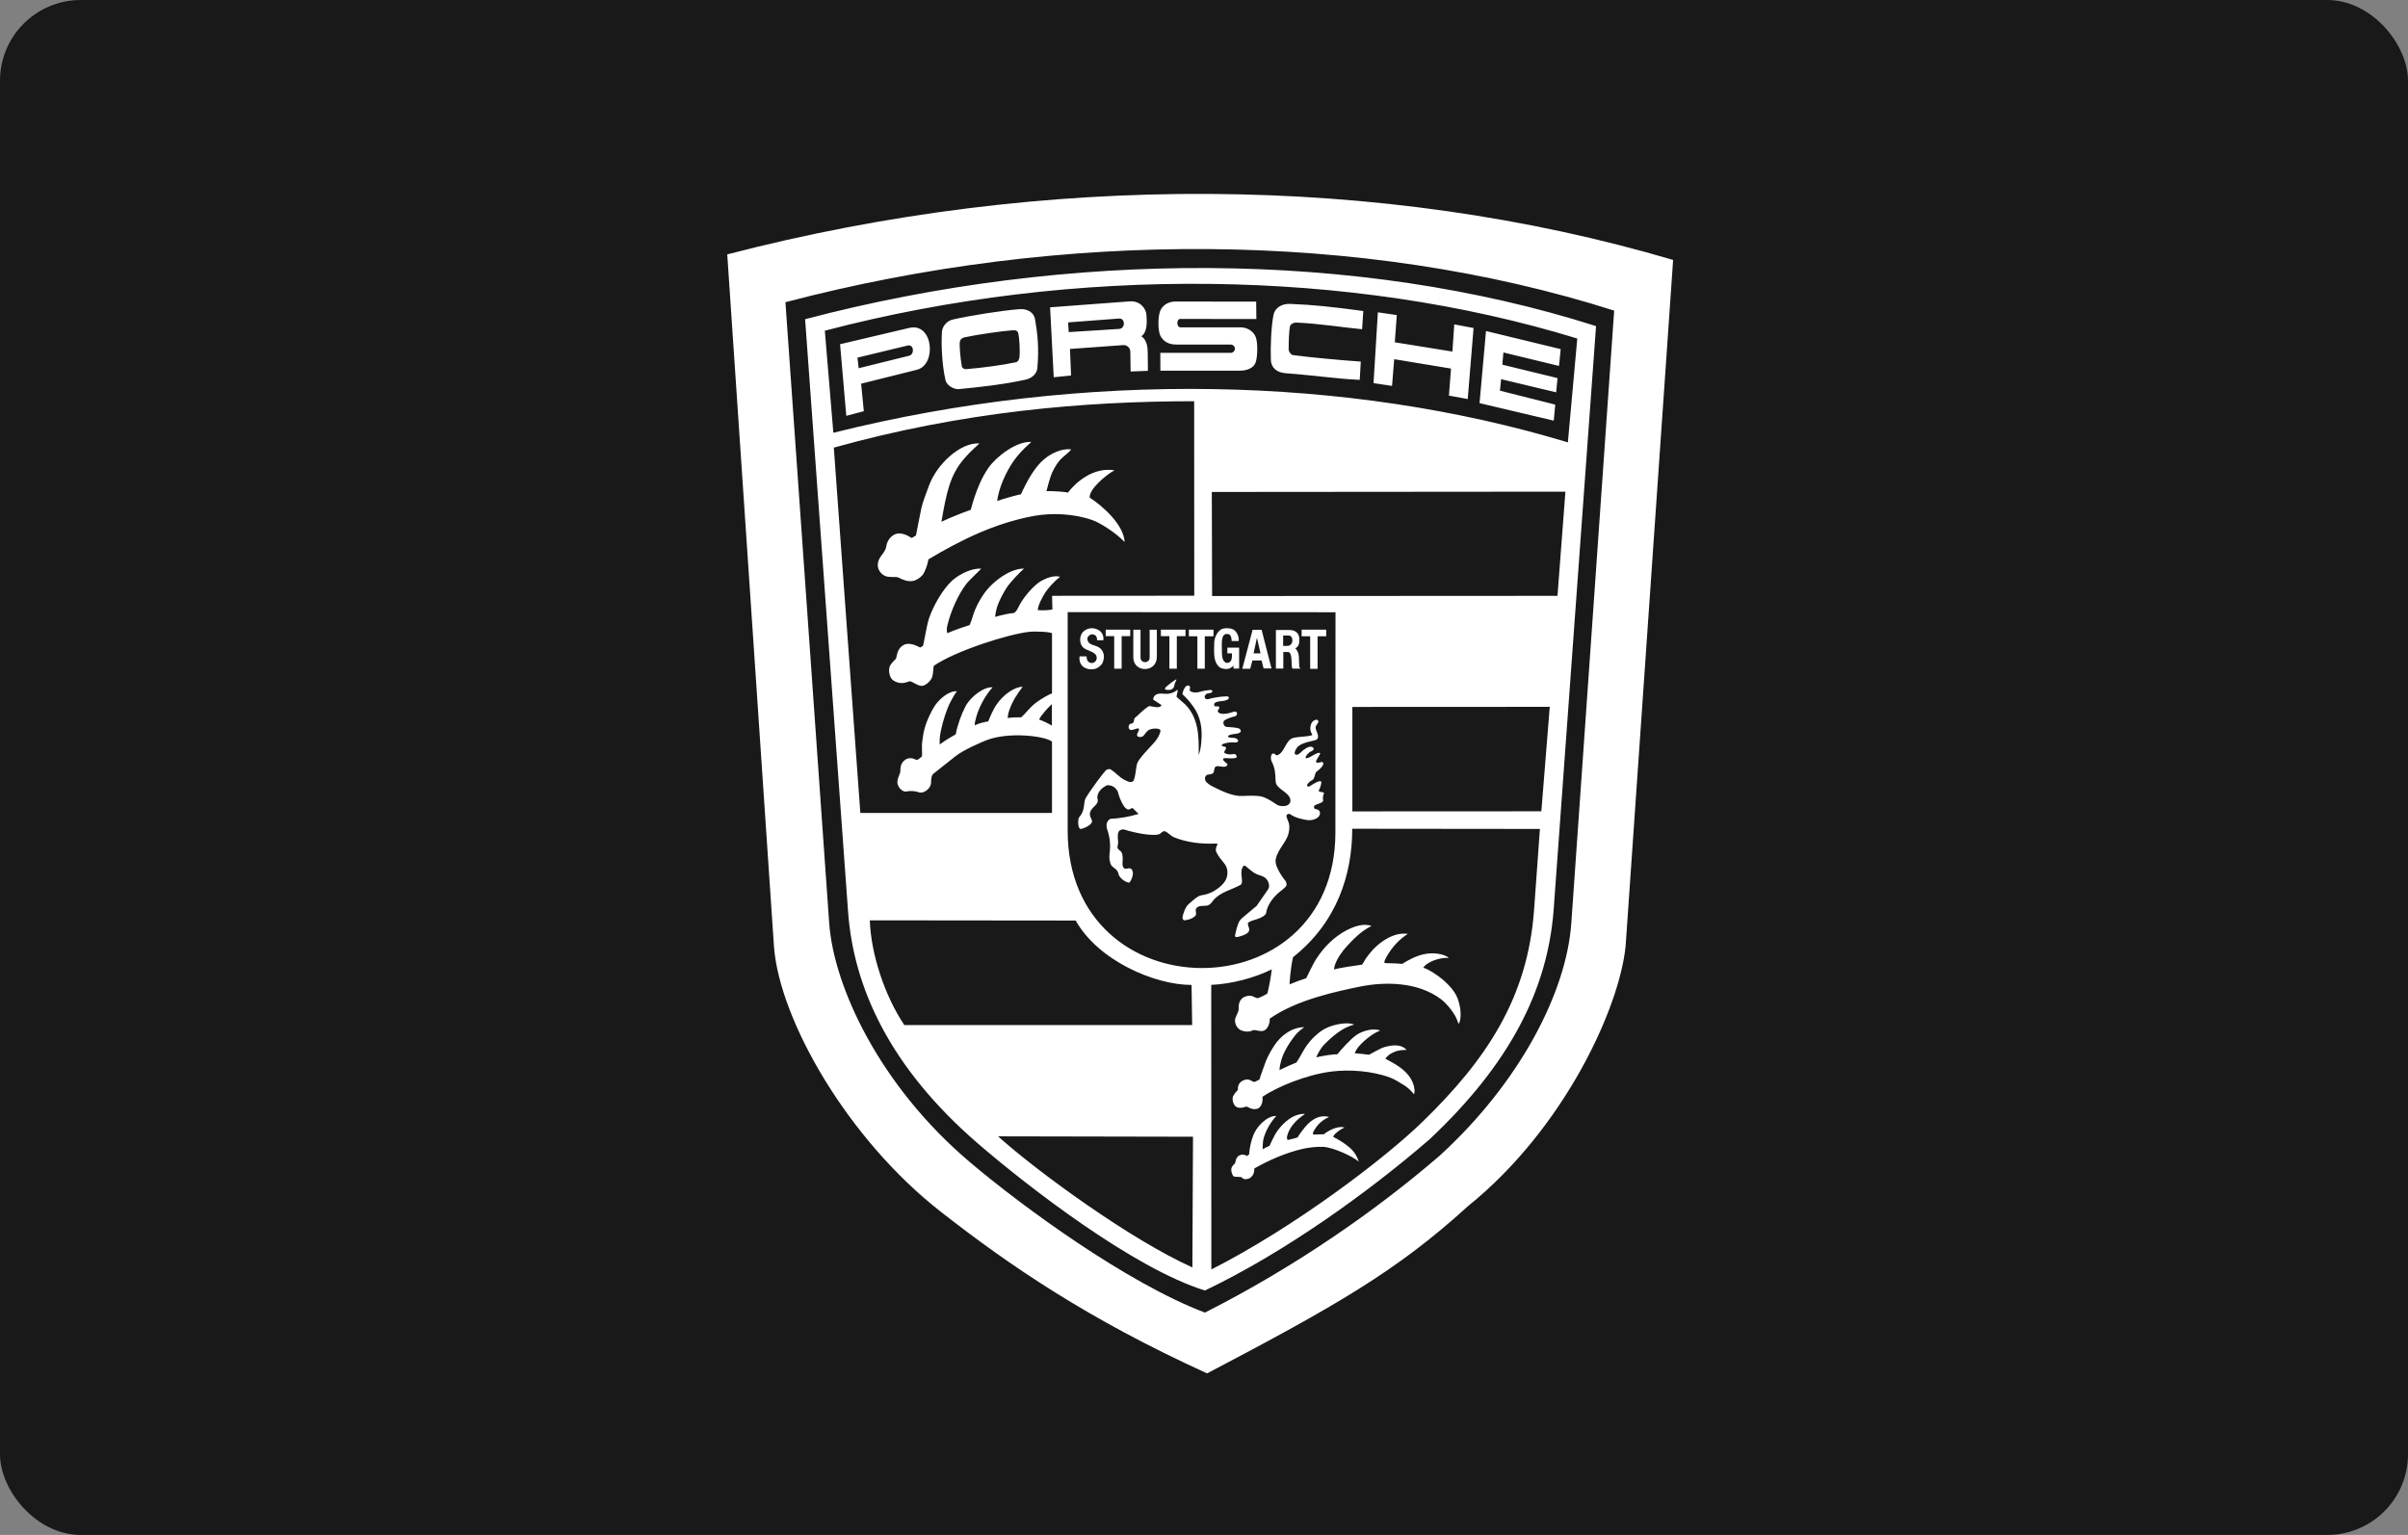 <svg xmlns="http://www.w3.org/2000/svg" width="149" height="95" viewBox="0 0 149 95" fill="none"><rect x="0" y="0" width="149" height="95" fill="#808080" stroke="none"/><rect width="149" height="95" rx="5" fill="#191919"></rect><path fill-rule="evenodd" clip-rule="evenodd" d="M90.842 74.642C86.447 78.652 82.663 80.813 74.692 85C67.272 81.621 62.429 78.29 58.23 75.009C52.426 70.484 48.257 63.137 47.895 58.632L45 15.745C64.615 10.639 85.479 10.755 103.527 16.088L100.589 58.54C100.215 62.385 96.78 69.86 90.842 74.642ZM97.228 57.134L99.88 19.224C84.347 14.271 65.743 14.198 48.6 18.704L51.306 57.109C51.588 61.101 54.459 67.205 59.963 71.882C63.275 74.699 69.765 79.425 74.558 81.237C80.081 78.44 85.1 74.962 89.08 71.528C94.014 67.027 96.928 61.431 97.228 57.134ZM88.443 70.527C84.628 73.821 79.492 77.513 74.558 79.87C70.15 78.504 63.636 73.472 60.502 70.766C55.035 66.039 52.812 61.093 52.476 56.415L49.818 19.755C66.14 15.463 83.956 15.463 98.758 20.183L96.132 56.354C95.753 61.166 93.518 65.763 88.443 70.527ZM51.038 20.467L51.565 26.785C67.146 22.886 83.468 23.277 97.016 27.379L97.597 20.951C83.559 16.641 66.515 16.408 51.038 20.467ZM89.784 22.812L86.27 22.23L86.135 23.884L84.99 23.712L85.259 19.329L86.429 19.5L86.306 21.184L89.87 21.759L89.986 20.076L91.18 20.302L90.819 24.698L89.656 24.484L89.784 22.812ZM72.824 21.325C72.396 21.325 72.053 21.208 71.826 20.829C71.631 20.517 71.631 19.5 71.826 19.164C72.041 18.772 72.426 18.662 72.745 18.662L77.728 18.668L77.74 19.745L73.026 19.739C72.794 19.739 72.788 20.259 73.045 20.259H76.761C77.196 20.259 77.581 20.523 77.703 20.866C77.838 21.233 77.814 22.066 77.703 22.409C77.599 22.751 77.207 22.941 76.718 22.941H71.802L71.796 21.839H76.173C76.237 21.834 76.298 21.804 76.342 21.757C76.386 21.709 76.41 21.647 76.41 21.582C76.41 21.517 76.386 21.454 76.342 21.407C76.298 21.359 76.237 21.33 76.173 21.325H72.824ZM69.941 21.762C69.94 21.708 69.928 21.654 69.906 21.604C69.884 21.553 69.852 21.508 69.812 21.471C69.772 21.433 69.725 21.404 69.674 21.384C69.623 21.365 69.568 21.356 69.513 21.358L66.207 21.597L66.274 23.238L65.202 23.348L64.976 19.02L69.898 18.652C70.535 18.604 70.908 19.081 70.939 19.479C70.975 19.951 70.994 20.556 70.626 20.808C70.933 21.034 71.012 21.371 71.018 21.842L71.03 22.951L69.959 22.993L69.941 21.762ZM69.239 20.358C69.662 20.333 69.625 19.678 69.239 19.715L66.092 19.954L66.129 20.554L69.239 20.358ZM58.93 19.783C59.94 19.544 62.009 19.214 63.093 19.134C63.589 19.097 63.974 19.355 64.042 19.74C64.201 20.628 64.299 21.546 64.189 22.777C64.158 23.132 63.852 23.414 63.448 23.5C62.059 23.806 60.497 23.971 59.34 24.081C59.046 24.112 58.581 23.879 58.501 23.512C58.299 22.618 58.226 21.369 58.287 20.512C58.312 20.193 58.605 19.856 58.93 19.783ZM62.862 22.419C63.003 22.389 63.064 22.236 63.077 22.125C63.126 21.788 63.083 20.907 63.003 20.613C62.978 20.497 62.881 20.423 62.66 20.442C62.06 20.478 60.474 20.705 59.691 20.876C59.483 20.925 59.403 21.048 59.391 21.158C59.354 21.446 59.44 22.235 59.514 22.676C59.532 22.78 59.667 22.854 59.771 22.848C60.829 22.762 62.078 22.591 62.862 22.419ZM80.223 19.965C79.99 19.959 79.831 20.1 79.813 20.222C79.758 20.584 79.739 21.049 79.739 21.655C79.739 21.735 79.874 21.955 79.99 21.973C81.044 22.12 83.088 22.304 84.202 22.378L84.135 23.51C82.672 23.443 81.141 23.21 79.556 23.1C79.036 23.063 78.656 22.782 78.637 22.28C78.607 21.453 78.656 20.204 78.803 19.476C78.901 19.029 79.329 18.796 79.813 18.808C81.276 18.863 82.439 18.992 84.356 19.249L84.282 20.376C83.352 20.296 81.589 20.02 80.223 19.965ZM56.266 20.294C57.748 19.945 57.974 22.577 56.737 22.884L53.284 23.747L53.45 25.449L52.366 25.737L51.981 21.304L56.266 20.294ZM56.248 22.018C56.603 21.939 56.554 21.302 56.174 21.382L53.058 22.135L53.132 22.79L56.248 22.018ZM92.885 23.468L92.812 24.179L96.234 25.042L96.142 26.034L91.55 24.95L91.949 20.487L96.571 21.607L96.467 22.648L93.026 21.815L92.959 22.569L96.375 23.401L96.29 24.282L92.885 23.468ZM59.768 36.172C59.291 36.808 58.85 37.788 58.642 38.62C58.568 38.902 58.568 39.006 58.617 39.19C59.07 38.988 59.658 38.792 60.001 38.681C60.136 38.382 60.209 38.039 60.325 37.763C60.508 37.335 60.625 37.151 60.815 36.851C61.36 36.006 62.511 35.174 63.362 35.192C63.08 35.437 62.492 36.049 62.26 36.416C62.07 36.722 61.892 37.053 61.758 37.396C61.641 37.703 61.605 37.928 61.574 38.18C62.015 38.051 62.449 37.959 62.731 37.941C62.921 37.837 62.982 37.634 63.086 37.445C63.41 36.839 64.047 36.159 64.451 35.939C64.776 35.761 65.254 35.59 65.596 35.7C65.229 35.976 64.843 36.416 64.672 36.68C64.494 36.961 64.206 37.507 64.219 37.763C64.519 37.788 64.947 37.763 65.119 37.721L65.1 36.875L73.897 36.869L73.891 24.832C67.047 24.832 59.547 25.482 51.594 27.704L53.235 50.313H65.094V45.894C64.616 45.539 62.4 45.282 61.035 45.814C60.705 45.943 59.627 46.408 59.137 46.793L57.76 47.884C57.625 47.994 57.613 48.233 57.613 48.416C57.613 48.82 57.142 49.126 56.879 49.04C56.664 48.967 56.37 48.924 56.101 48.985C55.813 49.046 55.556 48.684 55.532 48.477C55.495 48.22 55.697 47.884 55.709 47.773C55.721 47.669 55.654 47.258 56.033 47.008C56.205 46.898 56.443 46.904 56.615 46.996C56.665 47.025 56.724 47.034 56.78 47.02C56.842 46.996 57.007 46.849 57.05 46.812C57.068 46.568 57.031 46.182 57.056 45.968C57.111 45.551 57.136 45.313 57.264 44.908C57.374 44.559 57.613 44.052 57.79 43.763C58.109 43.243 58.739 42.741 59.211 42.784C59.027 43.029 58.966 43.157 58.831 43.408C58.58 43.867 58.347 44.627 58.238 45.141C58.164 45.471 58.128 45.729 58.146 46.078C58.507 45.809 58.886 45.588 59.138 45.447C59.254 44.841 59.493 44.186 59.75 43.703C60.056 43.121 60.882 42.49 61.421 42.539C60.913 43.09 60.552 43.855 60.417 44.345C60.362 44.541 60.294 44.768 60.326 44.89C60.527 44.78 60.944 44.669 61.146 44.651C61.281 44.315 61.464 43.91 61.617 43.672C62.095 42.937 62.848 42.49 63.277 42.508C62.94 42.961 62.652 43.371 62.444 43.978C62.382 44.155 62.352 44.345 62.352 44.437C62.615 44.394 63.026 44.394 63.191 44.394C63.497 44.119 63.717 43.788 64.085 43.506C64.391 43.267 64.96 42.943 65.095 42.918V39.202C65.095 39.122 64.121 39.049 63.638 39.11C62.352 39.264 59.138 40.273 57.779 41.21C57.748 41.29 57.754 41.737 57.662 41.945C57.583 42.135 57.381 42.331 57.185 42.416C56.836 42.57 56.432 42.104 56.254 42.172C56.071 42.239 55.679 42.398 55.256 42.098C55.066 41.964 54.969 41.584 55.036 41.303C55.097 41.1 55.268 40.941 55.403 40.813C55.526 40.69 55.44 40.219 55.88 39.937C56.187 39.741 56.609 39.901 56.934 40.072C57 40.051 57.06 40.015 57.111 39.968C57.154 39.839 57.221 39.447 57.282 39.141C57.356 38.81 57.381 38.596 57.478 38.291C57.724 37.55 58.311 36.485 58.924 35.927C59.407 35.498 60.16 35.156 60.717 35.193C60.662 35.277 59.97 35.896 59.768 36.172ZM61.183 28.924C61.649 28.276 62.873 27.296 63.816 27.352C63.301 27.798 62.848 28.294 62.53 28.821C62.114 29.5 61.777 30.351 61.704 31.007C62.016 30.89 62.75 30.682 63.173 30.59C63.546 29.776 64.036 28.876 64.643 28.392C65.077 28.043 65.701 27.744 66.283 27.811C66.148 28.001 65.928 28.148 65.763 28.3C65.463 28.564 65.255 28.919 65.089 29.28C64.967 29.549 64.759 30.358 64.752 30.394C65.175 30.388 65.922 30.437 66.081 30.486C66.577 29.837 67.661 28.894 68.959 29.108C68.395 29.414 67.367 30.308 67.428 30.798C68.273 31.343 69.534 32.488 69.589 33.547C69.014 32.947 68.065 32.353 67.587 32.188C66.442 31.784 65.077 31.729 63.938 31.937C61.563 32.384 59.463 33.412 57.449 34.619C57.401 34.943 57.223 35.433 57.076 35.598C56.929 35.764 56.708 35.922 56.47 35.959C56.17 36.008 55.863 35.886 55.607 35.751C55.441 35.659 55.007 35.776 54.731 35.629C54.541 35.531 54.247 35.255 54.327 34.821C54.394 34.435 54.78 34.202 54.835 33.835C54.914 33.296 55.306 33.063 55.508 33.027C55.729 32.984 55.956 33.058 56.157 33.15C56.243 33.192 56.334 33.266 56.415 33.291C56.494 33.266 56.61 33.168 56.678 33.138C56.696 33.076 56.898 31.956 57.008 31.466C57.118 30.976 57.308 30.559 57.467 30.101C57.945 28.742 59.42 27.37 60.602 27.444C60.541 27.529 60.161 27.805 59.635 28.417C58.784 29.415 58.569 30.474 58.251 32.293C58.906 31.987 59.475 31.766 60.069 31.552C60.211 30.988 60.399 30.438 60.633 29.905C60.785 29.561 60.969 29.225 61.183 28.924ZM96.863 30.43L74.983 30.448L75.002 36.889L96.373 36.877L96.863 30.43ZM77.495 63.776C77.244 63.905 76.932 63.825 76.804 63.77C76.583 63.678 76.436 63.451 76.418 63.188C76.4 62.98 76.602 62.729 76.644 62.502C76.662 62.41 76.565 61.958 76.95 61.724C77.025 61.682 77.244 61.602 77.397 61.627C77.551 61.657 77.673 61.756 77.826 61.78C78.034 61.706 78.233 61.61 78.42 61.492C78.542 61.02 78.634 60.476 78.695 59.992C77.599 60.537 76.166 60.904 74.948 60.953L74.955 78.568C80.067 75.971 85.674 71.723 88.061 69.39C91.925 65.624 94.527 61.81 94.924 56.312L95.285 51.304L83.672 51.292C83.672 54.132 82.723 57.096 80.011 59.239C79.858 59.857 79.785 60.898 79.796 60.923C80.17 60.769 80.519 60.635 80.825 60.543C80.85 60.507 81.284 59.558 81.481 59.3C81.94 58.59 82.558 57.984 83.311 57.58C83.782 57.341 84.358 57.12 84.866 57.31C84.198 57.629 83.677 58.204 83.366 58.535C83.078 58.841 82.741 59.294 82.588 59.759C82.567 59.84 82.551 59.922 82.539 60.004C82.852 59.906 83.849 59.759 84.265 59.704C84.314 59.697 84.443 59.422 84.541 59.287C84.663 59.122 84.737 59.018 84.932 58.797C85.435 58.253 86.285 57.671 87.112 57.8C86.659 58.087 86.163 58.546 85.765 59.269C85.71 59.379 85.637 59.532 85.667 59.599C85.79 59.624 86.396 59.611 86.763 59.655C87.185 59.392 87.633 59.159 88.116 59.055C88.661 58.932 89.372 59.03 89.653 59.287C89.323 59.269 89.01 59.33 88.711 59.446C88.539 59.514 88.196 59.673 88.067 59.893C88.392 59.985 88.925 60.334 89.261 60.616C89.494 60.812 89.776 61.094 89.953 61.35C90.4 61.957 90.492 63.046 90.253 63.371C90.186 63.181 90.112 62.992 90.008 62.814C89.794 62.453 89.457 62.061 89.169 61.846C87.78 60.788 85.778 60.732 84.143 61.063C82.741 61.35 80.212 61.877 78.559 63.052C78.602 63.26 78.474 63.61 78.284 63.744C78.034 63.929 77.679 63.678 77.495 63.776ZM80.223 65.756C80.407 65.474 80.627 65.064 80.737 64.886C81.123 64.268 81.68 63.809 82.059 63.631C82.58 63.38 83.418 63.233 83.792 63.416C83.382 63.515 83.07 63.704 82.782 63.906C82.489 64.109 81.912 64.635 81.766 64.856C81.6 65.101 81.49 65.321 81.447 65.438C81.912 65.333 82.47 65.247 82.757 65.247C82.965 64.984 83.516 64.354 83.927 64.059C84.257 63.826 84.962 63.594 85.402 63.784C84.98 63.919 84.233 64.507 83.957 64.929C83.897 65.026 83.841 65.131 83.829 65.186C84.055 65.204 84.484 65.247 84.717 65.278C84.741 65.278 85.378 64.886 85.666 64.806C86.04 64.702 86.651 64.568 87.037 64.978C86.756 64.984 86.493 65.008 86.284 65.101C85.984 65.235 85.855 65.333 85.721 65.523C86.308 65.835 86.921 66.16 87.282 66.735C87.411 66.937 87.606 67.415 87.497 67.727C87.312 67.494 87.061 67.267 86.859 67.151C86.572 66.986 86.364 66.827 86.014 66.692C84.919 66.282 83.487 66.172 82.341 66.325C80.86 66.515 79.041 67.25 78.111 67.886C78.172 68.174 78.032 68.51 77.867 68.59C77.517 68.768 77.181 68.468 77.12 68.486C77.028 68.517 76.746 68.615 76.544 68.529C76.341 68.45 76.214 68.094 76.293 67.868C76.354 67.696 76.6 67.452 76.6 67.452C76.562 67.078 76.807 66.852 77.144 66.808C77.334 66.79 77.468 66.937 77.622 66.968C77.762 66.9 77.861 66.852 77.933 66.814C78.019 66.509 78.148 66.196 78.234 65.939C78.374 65.505 78.582 65.119 78.846 64.715C79.225 64.133 79.899 63.582 80.7 63.571C80.456 63.76 80.314 63.864 80.162 64.054C79.899 64.385 79.696 64.685 79.513 65.04C79.347 65.352 79.194 65.817 79.17 66.227C79.516 66.06 79.868 65.903 80.223 65.756ZM80.105 69.067C80.313 68.981 80.533 68.921 80.754 68.945C80.239 69.275 79.768 69.759 79.639 70.335C79.627 70.395 79.627 70.518 79.682 70.555C79.829 70.518 80.202 70.439 80.3 70.389C80.361 70.261 80.514 70.059 80.619 69.924C80.986 69.435 81.513 68.945 82.241 69.129C81.763 69.343 81.488 69.642 81.28 70.022C81.243 70.09 81.219 70.219 81.267 70.219C81.39 70.219 81.855 70.2 81.922 70.2C82.137 70.01 82.761 69.648 83.19 69.783C82.976 69.883 82.779 70.018 82.609 70.182C82.566 70.23 82.51 70.292 82.499 70.365C82.878 70.555 83.215 70.769 83.527 71.039C83.692 71.179 83.931 71.443 84.078 71.896C83.71 71.577 82.51 71.007 81.856 70.977C81.427 70.959 80.895 71.038 80.625 71.1C79.591 71.333 78.525 71.798 77.613 72.318C77.62 72.496 77.589 72.71 77.387 72.875C77.252 72.986 76.959 73.04 76.848 72.882C76.787 72.796 76.389 72.888 76.303 72.778C76.303 72.778 76.199 72.619 76.187 72.428C76.175 72.227 76.309 72.104 76.42 72C76.45 71.963 76.444 71.621 76.701 71.504C76.86 71.43 77.019 71.456 77.154 71.541C77.21 71.51 77.252 71.48 77.289 71.456C77.32 71.057 77.393 70.69 77.54 70.292C77.742 69.729 78.403 69.043 78.973 69.068C78.587 69.484 78.275 70.059 78.17 70.537C78.14 70.69 78.128 70.991 78.128 71.131C78.264 71.047 78.408 70.976 78.556 70.917C78.618 70.77 78.795 70.403 78.887 70.237C79.118 69.808 79.639 69.257 80.105 69.067ZM53.821 56.96C53.894 59.091 54.764 61.663 55.958 63.444H73.767L73.73 60.959C71.44 60.959 67.945 59.446 66.561 56.973L53.821 56.96ZM66.064 51.404C66.064 62.73 82.63 62.73 82.63 51.52L82.637 37.892L66.064 37.886V51.404ZM71.401 45.976C71.597 45.762 71.769 45.48 71.805 45.242C71.836 45.046 71.285 45.058 71.083 45.181C70.973 45.248 70.869 45.383 70.783 45.505C70.722 45.597 70.501 45.67 70.391 45.567C70.275 45.456 70.483 45.266 70.477 45.15C70.477 44.954 70.103 45.248 69.932 45.168C69.816 45.113 69.809 44.936 69.889 44.832C69.932 44.776 70.054 44.801 70.109 44.74C70.165 44.679 70.165 44.587 70.183 44.508C70.208 44.416 70.305 44.373 70.367 44.306C70.599 44.079 71.04 43.693 71.126 43.7C71.327 43.718 71.616 43.822 71.793 43.73C71.83 43.711 71.897 43.65 71.836 43.614L71.358 43.301C71.356 43.251 71.365 43.202 71.384 43.157C71.403 43.111 71.432 43.07 71.468 43.037C71.689 42.841 72.032 42.976 72.319 42.933C72.521 42.902 72.711 42.823 72.858 42.682C72.895 42.829 72.803 42.976 72.803 43.129C72.987 43.301 73.177 43.447 73.354 43.613C73.881 44.139 74.107 44.905 74.144 45.578C74.175 45.89 74.175 46.209 74.175 46.729C74.26 46.509 74.316 46.184 74.334 45.902C74.413 45.069 74.285 44.329 73.814 43.698C73.622 43.432 73.405 43.186 73.165 42.963C73.189 42.719 73.397 42.302 73.593 42.456C73.722 42.553 73.532 42.7 73.667 42.786C73.814 42.877 74.028 42.865 74.12 42.847C74.334 42.792 74.542 42.737 74.738 42.719C74.83 42.713 74.983 42.669 75.014 42.761C75.038 42.822 74.971 42.865 74.903 42.89C74.824 42.915 74.701 42.896 74.634 42.963C74.579 43.018 74.524 43.08 74.542 43.159C74.567 43.251 74.665 43.3 74.763 43.27C75.132 43.167 75.512 43.11 75.895 43.098C76.098 43.098 76.054 43.245 75.957 43.3C75.89 43.337 75.785 43.367 75.718 43.374C75.357 43.416 75.087 43.441 75.13 43.649C75.16 43.79 75.387 43.655 75.436 43.759C75.491 43.869 75.338 43.93 75.351 44.004C75.387 44.237 75.834 44.188 76.042 44.139C76.195 44.102 76.44 43.98 76.513 44.078C76.581 44.163 76.525 44.298 76.44 44.323C76.219 44.384 75.84 44.494 75.736 44.616C75.637 44.733 75.754 44.971 75.87 44.984C76.134 45.014 76.422 45.014 76.63 45.075C76.708 45.1 76.776 45.155 76.776 45.24C76.776 45.332 76.684 45.363 76.611 45.387C76.47 45.43 76.231 45.43 76.103 45.486C76.06 45.504 75.974 45.535 75.987 45.583C76.023 45.675 76.207 45.65 76.36 45.669C76.446 45.675 76.611 45.743 76.611 45.834C76.611 45.933 76.525 45.963 76.373 45.951C76.134 45.933 75.913 45.963 75.81 46.006C75.779 46.018 75.595 46.042 75.601 46.129C75.613 46.232 75.81 46.165 75.858 46.27C75.901 46.368 75.767 46.422 75.755 46.545C75.755 46.594 75.779 46.618 75.828 46.637C75.987 46.704 76.17 46.697 76.33 46.668C76.496 46.637 76.556 46.858 76.513 46.882C76.3 46.998 75.822 46.876 75.712 46.943C75.559 47.041 75.969 47.261 75.957 47.31C75.944 47.365 75.895 47.42 75.858 47.433C75.65 47.512 75.381 47.359 75.228 47.445C75.1 47.525 75.154 47.727 75.075 47.831C74.977 47.959 74.757 47.904 74.658 47.978C74.531 48.069 74.524 48.29 74.665 48.425C74.775 48.529 74.879 48.602 75.02 48.67C75.657 48.988 76.318 49.306 76.936 49.263C77.254 49.245 77.775 49.227 78.063 49.3C78.436 49.392 78.816 49.679 79.012 49.803C79.171 49.9 79.428 49.925 79.63 49.851C79.777 49.803 79.875 49.631 79.844 49.484C79.753 48.994 78.944 48.841 78.932 48.351C78.92 47.788 78.871 47.482 78.688 47.127C78.62 46.992 78.608 46.68 78.767 46.637C78.896 46.606 78.939 46.784 79.042 46.741C79.514 46.558 79.533 45.811 80.022 45.67C80.309 45.59 81.277 45.578 81.197 45.456C80.995 45.167 81.087 44.837 81.197 44.684C81.27 44.586 81.472 44.488 81.553 44.586C81.662 44.715 81.387 44.867 81.405 45.058C81.423 45.235 81.681 45.578 81.485 45.762C81.369 45.872 80.493 45.909 80.236 46.301C80.077 46.539 80.059 46.729 80.248 46.711C80.401 46.692 80.53 46.509 80.671 46.404C80.922 46.221 81.124 46.147 81.265 46.282C81.338 46.349 81.24 46.478 81.105 46.515C80.995 46.551 80.726 46.839 80.799 46.913C80.909 47.029 81.522 46.497 81.675 46.606C81.754 46.668 81.375 47.06 81.442 47.163C81.521 47.292 81.779 47.09 81.858 47.188C81.974 47.335 81.656 47.623 81.472 47.751C81.332 47.843 81.386 48.186 81.184 48.29C80.958 48.401 80.854 48.596 80.879 48.627C80.903 48.675 80.958 48.713 81.044 48.657C81.295 48.498 81.607 48.308 81.735 48.357C81.809 48.388 81.705 48.737 81.613 48.902C81.52 49.067 81.986 48.975 81.918 49.116C81.87 49.221 81.839 49.38 81.87 49.526C81.907 49.717 81.368 49.759 81.319 49.887C81.264 50.035 81.374 50.071 81.429 50.078C81.754 50.127 81.711 50.426 81.582 50.555C81.411 50.726 81.117 50.793 80.859 50.75C80.639 50.714 80.144 50.623 79.85 50.402C79.758 50.335 79.623 50.383 79.605 50.475C79.586 50.58 79.696 50.769 79.746 50.928C79.813 51.167 79.776 51.467 79.696 51.7C79.526 52.184 79.067 52.588 78.938 53.169C78.907 53.322 78.95 53.512 79.011 53.659C79.146 53.978 79.342 54.278 79.562 54.548C79.593 54.633 79.636 54.731 79.599 54.81C79.55 54.933 79.171 55.196 79.061 55.301C78.711 55.625 78.411 56.048 78.344 56.507C78.319 56.672 77.964 56.837 77.725 56.904C77.549 56.954 77.365 57.003 77.218 57.119C77.199 57.253 77.279 57.37 77.297 57.504C77.328 57.737 77.034 57.853 76.807 57.927C76.703 57.964 76.593 57.995 76.47 57.995C76.427 57.995 76.415 57.92 76.422 57.884C76.489 57.566 76.549 57.309 76.672 57.046C76.721 56.948 76.801 56.868 76.881 56.8L77.755 56.066L78.442 55.08C78.502 54.988 78.528 54.908 78.528 54.841C78.528 54.651 78.448 54.474 78.313 54.352C78.141 54.198 77.89 54.174 77.701 54.076C77.457 53.953 77.101 53.611 77.052 53.586C76.918 53.519 76.838 53.764 76.819 53.904C76.789 54.118 76.856 54.32 76.85 54.535C76.85 54.633 76.838 54.688 76.789 54.749C76.214 55.08 75.497 55.202 75.074 55.728C75.001 55.82 74.934 55.919 74.836 55.986C74.597 56.151 74.199 55.962 74.021 56.218C73.942 56.335 74.034 56.488 74.003 56.617C73.985 56.69 73.844 56.788 73.734 56.843C73.587 56.91 73.428 56.947 73.268 56.96C73.091 56.874 73.201 56.623 73.262 56.445C73.323 56.261 73.409 56.078 73.55 55.955C73.758 55.771 74.021 55.539 74.186 55.459C74.327 55.392 74.541 55.392 74.713 55.324C74.894 55.269 75.065 55.187 75.221 55.08C75.471 54.921 75.704 54.725 75.845 54.455C76.004 54.149 75.986 53.74 75.784 53.476C75.6 53.237 75.386 53.004 75.264 52.736C75.196 52.588 75.245 52.386 75.349 52.251C75.343 52.246 75.269 52.196 75.227 52.209C74.351 52.246 73.464 52.148 72.649 51.823C72.435 51.737 72.215 51.462 72.061 51.444C71.921 51.425 71.835 51.603 71.694 51.639C71.468 51.701 71.173 51.664 70.91 51.639C70.604 51.609 69.967 51.474 69.508 51.328C69.435 51.339 69.355 51.352 69.288 51.395C69.19 51.462 69.171 51.609 69.165 51.731C69.153 51.897 69.202 52.05 69.183 52.221C69.177 52.307 69.128 52.399 69.153 52.479C69.178 52.576 69.275 52.619 69.343 52.681C69.453 52.785 69.471 52.999 69.471 53.171C69.471 53.36 69.404 53.612 69.563 53.741C69.661 53.819 69.796 53.716 69.918 53.741C70.053 53.765 70.096 53.93 70.102 54.059C70.108 54.205 69.986 54.517 69.906 54.598C69.851 54.653 69.759 54.609 69.692 54.579C69.514 54.5 69.349 54.371 69.251 54.2C69.208 54.126 69.208 54.034 69.165 53.955C69.097 53.82 68.975 53.741 68.853 53.649C68.706 53.538 68.675 53.336 68.651 53.159C68.632 52.993 68.663 52.834 68.675 52.669C68.707 52.341 68.686 52.01 68.614 51.689C68.559 51.444 68.424 51.199 68.485 50.955C68.516 50.839 68.596 50.728 68.706 50.679C69.298 50.651 69.885 50.548 70.451 50.373L70.084 50.011C69.992 50.011 69.918 50.103 69.826 50.103C69.728 50.103 69.594 49.963 69.557 49.913C69.367 49.632 69.245 49.307 69.159 48.976C69.079 48.848 68.982 48.719 68.834 48.658C68.732 48.614 68.621 48.593 68.51 48.597C68.204 48.731 67.923 48.995 67.898 49.332C67.892 49.418 67.941 49.491 67.929 49.577C67.911 49.723 67.8 49.821 67.696 49.926C67.592 50.03 67.494 50.134 67.451 50.281C67.414 50.403 67.457 50.532 67.512 50.648C67.549 50.727 67.592 50.807 67.561 50.893C67.487 51.095 67.004 51.303 66.863 51.303C66.814 51.303 66.771 51.236 66.753 51.18C66.698 50.996 66.71 50.801 66.747 50.617C66.876 50.477 66.972 50.31 67.028 50.127C67.102 49.883 67.065 49.619 67.182 49.392C67.487 48.872 68.271 47.831 68.424 47.678C68.491 47.611 68.657 47.574 68.724 47.617C69.055 47.832 69.251 48.095 69.569 48.26C69.741 48.346 69.954 48.475 70.108 48.352C70.261 48.23 70.285 47.409 70.383 47.201C70.562 46.84 71.058 46.362 71.401 45.976ZM77.495 40.876L77.36 41.39H76.87L77.508 38.978H78.064L78.677 41.372H78.187L78.064 40.876H77.495ZM77.997 40.438L77.776 39.471L77.568 40.438H77.997ZM76.209 39.672C76.215 39.513 76.166 39.305 76.038 39.255C75.903 39.206 75.762 39.249 75.701 39.341C75.596 39.513 75.596 39.745 75.603 40.1C75.603 40.315 75.609 40.614 75.652 40.756C75.755 41.08 76.031 41.099 76.165 40.896C76.233 40.798 76.233 40.608 76.227 40.437H75.945V40.082H76.674V41.38H76.325V41.202C76.319 41.215 76.165 41.331 76.092 41.368C75.969 41.423 75.737 41.423 75.548 41.343C75.388 41.276 75.235 41.062 75.168 40.786C75.1 40.498 75.131 40.124 75.131 39.806C75.137 39.469 75.315 39.096 75.559 38.955C75.731 38.858 76.049 38.858 76.251 38.931C76.496 39.017 76.686 39.372 76.649 39.672H76.209ZM68.007 39.015C68.203 39.137 68.307 39.364 68.271 39.627H67.885C67.885 39.382 67.781 39.266 67.573 39.26C67.444 39.254 67.285 39.401 67.285 39.511C67.279 39.835 67.567 39.903 67.763 39.964C67.909 40.007 68.087 40.099 68.173 40.227C68.332 40.46 68.35 40.705 68.222 41.023C68.161 41.176 67.928 41.36 67.732 41.403C67.512 41.452 67.242 41.428 67.022 41.262C66.844 41.127 66.764 40.864 66.801 40.625H67.236C67.236 40.742 67.254 40.827 67.303 40.901C67.34 40.95 67.408 41.029 67.524 41.035C67.57 41.038 67.616 41.032 67.659 41.015C67.703 40.999 67.742 40.973 67.774 40.94C67.806 40.906 67.83 40.866 67.845 40.822C67.86 40.779 67.865 40.732 67.86 40.686C67.836 40.313 67.212 40.288 66.997 40.05C66.74 39.756 66.82 39.284 67.028 39.094C67.316 38.825 67.708 38.825 68.007 39.015ZM80.369 40.612C80.376 40.703 80.382 41.028 80.393 41.236C80.4 41.297 80.461 41.377 80.461 41.383H80.002C79.941 41.383 79.934 41.273 79.929 41.181C79.916 40.937 79.94 40.355 79.702 40.355H79.408V41.377H78.949V38.99H79.775C80.192 38.99 80.4 39.229 80.4 39.553C80.4 39.767 80.393 40.018 80.149 40.122C80.277 40.244 80.35 40.428 80.369 40.612ZM79.74 39.334H79.397V39.977H79.648C80.064 39.977 80.058 39.334 79.74 39.334ZM69.403 41.387H68.944V39.373H68.418V38.969H69.936V39.373H69.403V41.387ZM72.359 41.387V39.373H71.832V38.969H73.357V39.373H72.818V41.387H72.359ZM73.563 38.969H75.088V39.379H74.549V41.387H74.09V39.379H73.563V38.969ZM81.528 39.38V41.394H81.069V39.38H80.542V38.97H82.061V39.38H81.528ZM71.137 40.693V38.973H71.583V40.651C71.583 41.655 70.126 41.655 70.126 40.681V38.973H70.573V40.7C70.573 41.074 71.137 41.074 71.137 40.693ZM72.167 42.5C72.302 42.384 72.492 42.225 72.712 42.084C72.908 41.955 72.688 42.249 72.675 42.372C72.638 42.702 72.387 42.739 72.112 42.678C72.064 42.666 72.082 42.573 72.167 42.5ZM83.68 50.218L95.374 50.212L95.894 43.747L83.68 43.753V50.218ZM73.819 70.353L61.758 70.329C64.244 72.564 69.999 76.745 73.782 78.441L73.819 70.353ZM65.088 43.577C64.855 43.785 64.39 44.299 64.298 44.531C64.501 44.605 64.898 44.782 65.088 44.911V43.577Z" fill="white"></path></svg>